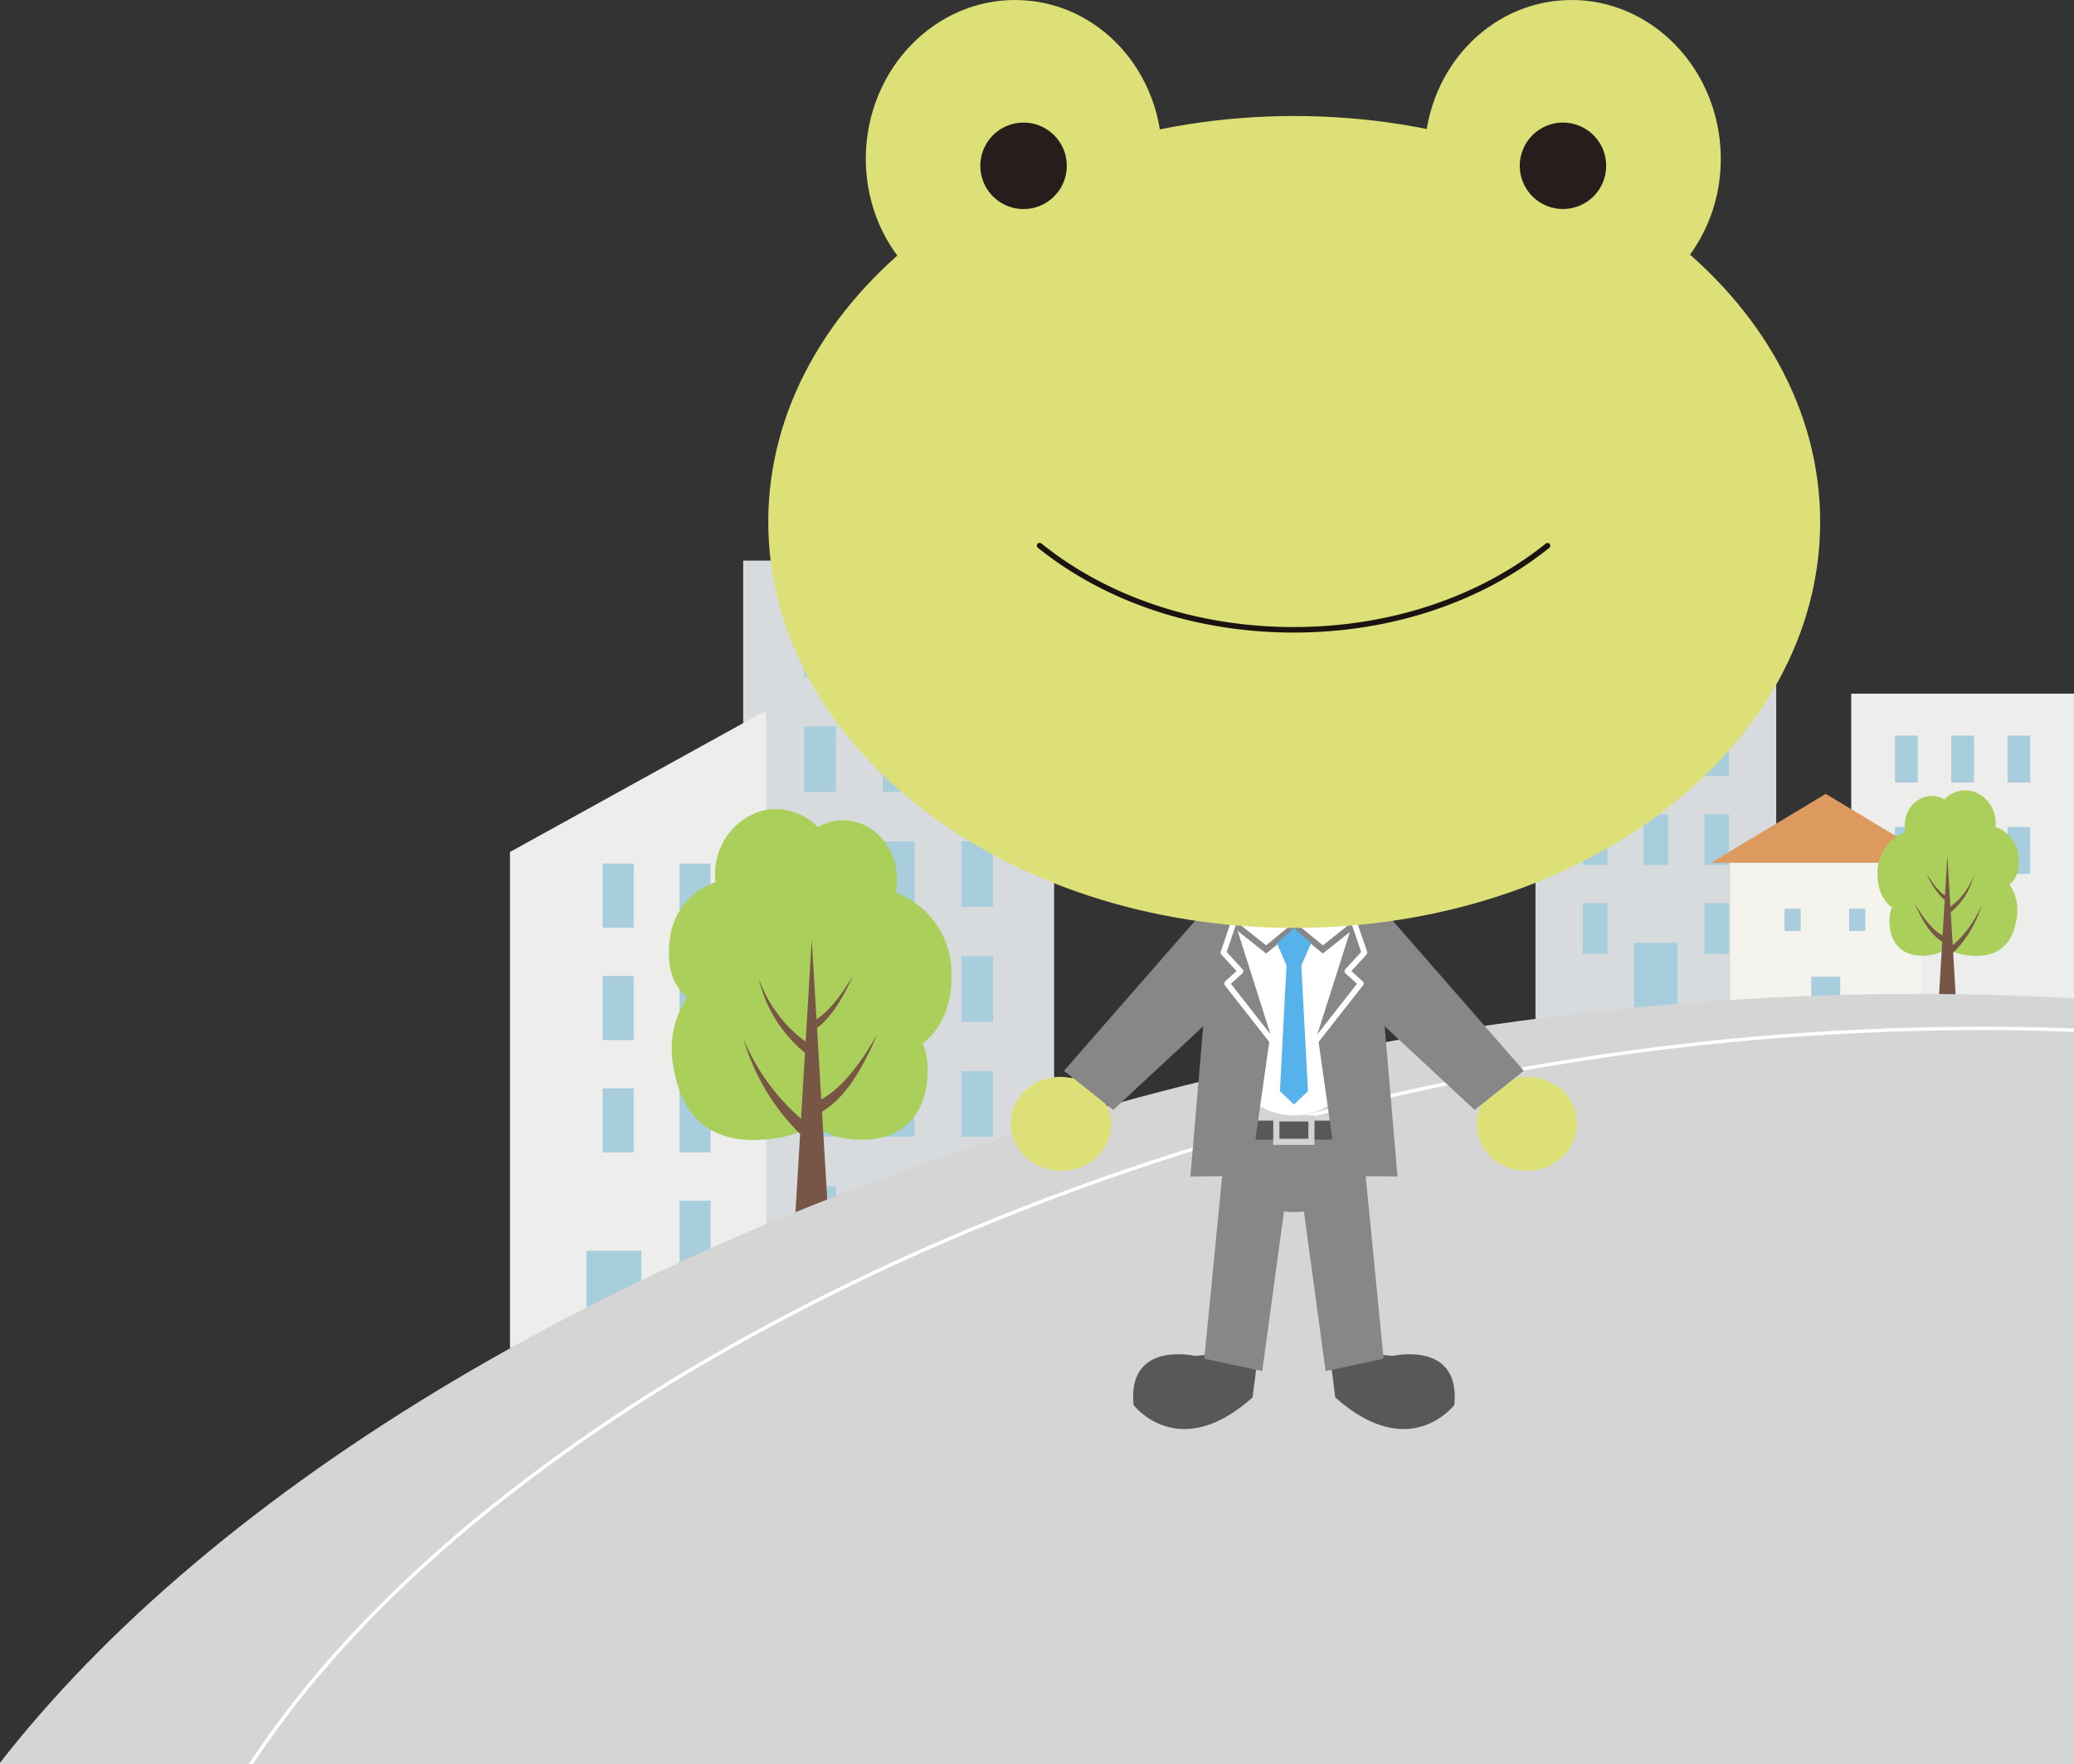 <svg xmlns="http://www.w3.org/2000/svg" xmlns:xlink="http://www.w3.org/1999/xlink" width="602.001" height="512" viewBox="0 0 602.001 512"><rect x="0" y="0" width="602.001" height="512" fill="#333333" stroke="none"/><defs><clipPath id="a"><rect width="478" height="260" transform="translate(1090 402)" fill="none" stroke="#707070" stroke-width="1"/></clipPath><clipPath id="b"><rect width="82.049" height="130.465" fill="none"/></clipPath><clipPath id="c"><rect width="41.024" height="65.232" fill="none"/></clipPath><clipPath id="d"><rect width="602" height="278.003" transform="translate(966 504)" fill="none" stroke="#ff1717" stroke-width="1"/></clipPath></defs><g transform="translate(-966 -287.999)"><g transform="translate(0 17.996)"><g clip-path="url(#a)"><g transform="translate(1411.692 432.693)"><rect width="64.66" height="94.622" transform="translate(91.647 38.617)" fill="#ededeb"/><rect width="6.598" height="13.622" transform="translate(104.34 50.781)" fill="#a8cddd"/><rect width="6.598" height="13.622" transform="translate(120.678 50.781)" fill="#a8cddd"/><rect width="6.598" height="13.622" transform="translate(137.015 50.781)" fill="#a8cddd"/><rect width="6.598" height="13.623" transform="translate(120.678 77.323)" fill="#a8cddd"/><rect width="6.598" height="13.623" transform="translate(104.34 77.323)" fill="#a8cddd"/><rect width="6.598" height="13.623" transform="translate(137.015 77.323)" fill="#a8cddd"/><rect width="69.873" height="124.409" transform="translate(0 8.83)" fill="#d7dbdd"/><rect width="7.131" height="14.721" transform="translate(13.717 21.974)" fill="#a8cddd"/><rect width="7.131" height="14.721" transform="translate(31.371 21.974)" fill="#a8cddd"/><rect width="7.131" height="14.721" transform="translate(49.026 21.974)" fill="#a8cddd"/><rect width="7.131" height="14.721" transform="translate(13.717 47.789)" fill="#a8cddd"/><rect width="7.131" height="14.721" transform="translate(31.371 47.789)" fill="#a8cddd"/><rect width="7.131" height="14.721" transform="translate(49.026 47.789)" fill="#a8cddd"/><rect width="7.131" height="14.721" transform="translate(13.717 73.604)" fill="#a8cddd"/><rect width="7.131" height="14.721" transform="translate(31.371 73.604)" fill="#a8cddd"/><rect width="7.131" height="14.721" transform="translate(49.026 73.604)" fill="#a8cddd"/><rect width="7.131" height="14.721" transform="translate(13.717 99.42)" fill="#a8cddd"/><rect width="7.131" height="14.721" transform="translate(49.026 99.42)" fill="#a8cddd"/><rect width="12.616" height="22.32" transform="translate(28.629 110.919)" fill="#a8cddd"/><rect width="33.443" height="9.244" transform="translate(36.43)" fill="#d7dbdd"/><rect width="55.432" height="52.274" transform="translate(56.53 85.075)" fill="#f4f3ed"/><path d="M100.764,89.669h0L67.45,109.676h66.628Z" transform="translate(-16.517 -21.958)" fill="#dd9a5e"/><rect width="4.7" height="6.494" transform="translate(72.299 101.008)" fill="#a8cddd"/><rect width="4.7" height="6.494" transform="translate(91.039 101.008)" fill="#a8cddd"/><rect width="8.41" height="16.563" transform="translate(80.041 120.786)" fill="#a8cddd"/></g><g transform="translate(1114.027 432.695)"><rect width="90.253" height="228.899" transform="translate(67.692)" fill="#d7dbdd"/><rect width="9.21" height="19.015" transform="translate(85.409 48.133)" fill="#a8cddd"/><rect width="9.21" height="19.015" transform="translate(108.213 48.133)" fill="#a8cddd"/><rect width="9.21" height="19.015" transform="translate(131.017 48.133)" fill="#a8cddd"/><rect width="9.21" height="19.015" transform="translate(85.409 14.788)" fill="#a8cddd"/><rect width="9.21" height="19.015" transform="translate(108.213 14.788)" fill="#a8cddd"/><rect width="9.21" height="19.015" transform="translate(131.017 14.788)" fill="#a8cddd"/><rect width="9.21" height="19.015" transform="translate(85.409 81.477)" fill="#a8cddd"/><rect width="9.21" height="19.015" transform="translate(108.213 81.477)" fill="#a8cddd"/><rect width="9.21" height="19.015" transform="translate(131.017 81.477)" fill="#a8cddd"/><rect width="9.21" height="19.015" transform="translate(85.409 114.822)" fill="#a8cddd"/><rect width="9.21" height="19.015" transform="translate(108.213 114.822)" fill="#a8cddd"/><rect width="9.21" height="19.015" transform="translate(131.017 114.822)" fill="#a8cddd"/><rect width="9.21" height="19.015" transform="translate(85.409 148.166)" fill="#a8cddd"/><rect width="9.21" height="19.015" transform="translate(108.213 148.166)" fill="#a8cddd"/><rect width="9.21" height="19.015" transform="translate(131.017 148.166)" fill="#a8cddd"/><rect width="9.21" height="19.015" transform="translate(85.409 181.511)" fill="#a8cddd"/><rect width="9.21" height="19.015" transform="translate(131.017 181.511)" fill="#a8cddd"/><rect width="16.295" height="28.83" transform="translate(104.671 200.069)" fill="#a8cddd"/><path d="M0,84.57V228.508H74.308V43.518Z" fill="#ededeb"/><rect width="9.009" height="18.6" transform="translate(26.9 87.925)" fill="#a8cddd"/><rect width="9.009" height="18.6" transform="translate(49.207 87.925)" fill="#a8cddd"/><rect width="9.009" height="18.6" transform="translate(26.9 120.543)" fill="#a8cddd"/><rect width="9.009" height="18.6" transform="translate(49.207 120.543)" fill="#a8cddd"/><rect width="9.009" height="18.6" transform="translate(26.9 153.16)" fill="#a8cddd"/><rect width="9.009" height="18.6" transform="translate(49.207 153.16)" fill="#a8cddd"/><rect width="9.009" height="18.6" transform="translate(49.207 185.778)" fill="#a8cddd"/><rect width="15.94" height="28.202" transform="translate(22.195 200.306)" fill="#a8cddd"/></g><g transform="translate(1160.15 504.808)"><g clip-path="url(#b)"><path d="M82,46.6A24.9,24.9,0,0,0,65.907,24.278a25.679,25.679,0,0,0,.3-3.891c0-9.469-7.054-17.145-15.756-17.145a14.265,14.265,0,0,0-7.213,2.035A16.994,16.994,0,0,0,31.009,0C21.869,0,13.4,8.4,13.4,18.766c0,.835.037,1.652.093,2.46A19.612,19.612,0,0,0,.424,36.765C-.7,43.992.243,50.572,5.38,54.64a26.458,26.458,0,0,0-4.392,17.8c1.7,14.512,8.937,25.589,28.555,23.293A29.24,29.24,0,0,0,42.218,91.5c2.994,2.781,7.4,4.455,13.722,4.455,13.547,0,19.186-9.1,19.186-20.313a21.286,21.286,0,0,0-1.432-7.687C79.937,63.215,82.436,55.375,82,46.6" transform="translate(0)" fill="#aacf5a"/><path d="M54.321,66.776C50.888,71.7,46.968,76.813,41.664,79.754L40.427,59.025a13.612,13.612,0,0,0,1.466-1.188c3.974-3.821,6.58-8.762,8.857-13.7-2.87,4.5-5.975,9.375-10.473,12.374L38.894,33.376,37.125,63a36.842,36.842,0,0,1-7-6.591A39.873,39.873,0,0,1,23.5,44.669,39.429,39.429,0,0,0,36.933,66.231l-1.144,19.14a63.07,63.07,0,0,1-7.154-7.331,61.582,61.582,0,0,1-9.573-15.9A63.65,63.65,0,0,0,35.526,89.771l-2.16,36.195H44.424L41.877,83.326C48.921,79,53.038,71.324,56.5,64.1l1.342-3.141c-.82,1.482-2.593,4.41-3.526,5.822" transform="translate(2.57 4.499)" fill="#775645"/></g></g><g transform="translate(1510.951 499.384)"><g transform="translate(0 -0.001)" clip-path="url(#c)"><path d="M.024,23.3A12.45,12.45,0,0,1,8.071,12.139a12.839,12.839,0,0,1-.148-1.946c0-4.734,3.527-8.572,7.878-8.572a7.132,7.132,0,0,1,3.606,1.017A8.5,8.5,0,0,1,25.519,0c4.57,0,8.8,4.2,8.8,9.383,0,.418-.019.826-.047,1.23a9.806,9.806,0,0,1,6.534,7.769c.565,3.614.091,6.9-2.478,8.938a13.229,13.229,0,0,1,2.2,8.9c-.849,7.256-4.468,12.794-14.278,11.647a14.62,14.62,0,0,1-6.337-2.117c-1.5,1.391-3.7,2.228-6.861,2.228-6.774,0-9.593-4.548-9.593-10.157a10.643,10.643,0,0,1,.716-3.844C1.055,31.607-.194,27.688.024,23.3" transform="translate(0.001)" fill="#aacf5a"/><path d="M20.825,50.076c1.716,2.46,3.676,5.019,6.328,6.489L27.772,46.2a6.806,6.806,0,0,1-.733-.594,22.013,22.013,0,0,1-4.429-6.852C24.045,41,25.6,43.442,27.847,44.941l.692-11.565.885,14.81a18.421,18.421,0,0,0,3.5-3.3,19.937,19.937,0,0,0,3.314-5.868A19.715,19.715,0,0,1,29.519,49.8l.572,9.57a31.535,31.535,0,0,0,3.577-3.665,30.791,30.791,0,0,0,4.787-7.952,31.825,31.825,0,0,1-8.232,13.817l1.08,18.1H25.773l1.273-21.32c-3.522-2.162-5.58-6-7.313-9.615l-.671-1.571c.41.741,1.3,2.2,1.763,2.911" transform="translate(-8.246 -14.438)" fill="#775645"/></g></g></g><g clip-path="url(#d)"><path d="M606.877-37.042C918.366-37.042,1128,140.137,1128,313s-252.512,313-564,313S1.712,483.752,1.712,310.885,295.388-37.042,606.877-37.042Z" transform="translate(915.5 595.5)" fill="#d5d5d5"/><path d="M606.877-37.542c19.193,0,38.445.684,57.22,2.033,18.389,1.321,36.785,3.314,54.675,5.923,17.535,2.557,35.021,5.769,51.973,9.546,16.63,3.706,33.154,8.048,49.112,12.9,15.674,4.77,31.182,10.152,46.094,16,14.666,5.748,29.105,12.082,42.917,18.823A517.832,517.832,0,0,1,984.54,72.75a429.476,429.476,0,0,1,61.069,53.187,345.658,345.658,0,0,1,45.2,59.187,275.468,275.468,0,0,1,28.057,63.065A228.139,228.139,0,0,1,1128.5,313a178.758,178.758,0,0,1-2.92,32.093,188.4,188.4,0,0,1-8.569,31.161,211.236,211.236,0,0,1-13.931,30.068,247.07,247.07,0,0,1-19,28.816,295.389,295.389,0,0,1-23.79,27.408A355.3,355.3,0,0,1,1032,488.393a461.866,461.866,0,0,1-68.944,46.374,624.575,624.575,0,0,1-83.538,38.251A785.234,785.234,0,0,1,783.65,601.9a919.258,919.258,0,0,1-105.927,18.248A1011.825,1011.825,0,0,1,564,626.507a996.232,996.232,0,0,1-113.65-6.453,905.5,905.5,0,0,1-105.733-18.489,775.453,775.453,0,0,1-95.591-29.217A619.461,619.461,0,0,1,165.8,533.707a460.736,460.736,0,0,1-68.63-46.764c-20.29-16.875-37.72-34.906-51.806-53.591A249.19,249.19,0,0,1,26.473,404.4a213.46,213.46,0,0,1-13.846-30.172A190.375,190.375,0,0,1,4.113,343a180.3,180.3,0,0,1-2.9-32.116,161,161,0,0,1,3.385-32.5,187.3,187.3,0,0,1,9.879-32.273c8.526-21.052,21.176-42.192,37.6-62.834,16.07-20.2,35.808-39.994,58.666-58.836a575.65,575.65,0,0,1,76.493-52.782A740.336,740.336,0,0,1,278.324,27,851.988,851.988,0,0,1,380.781-7.47,890.794,890.794,0,0,1,491.375-29.677,863.837,863.837,0,0,1,606.877-37.542ZM564,625.507a1010.814,1010.814,0,0,0,113.609-6.356,918.262,918.262,0,0,0,105.811-18.228,784.243,784.243,0,0,0,95.742-28.84,623.578,623.578,0,0,0,83.4-38.19,460.867,460.867,0,0,0,68.795-46.273,354.319,354.319,0,0,0,28.211-25.771,294.386,294.386,0,0,0,23.709-27.314,246.052,246.052,0,0,0,18.927-28.7,210.263,210.263,0,0,0,13.865-29.925,187.385,187.385,0,0,0,8.524-31A177.76,177.76,0,0,0,1127.5,313a227.142,227.142,0,0,0-9.6-64.531,274.473,274.473,0,0,0-27.956-62.835,344.645,344.645,0,0,0-45.068-59.014,428.455,428.455,0,0,0-60.927-53.062,516.825,516.825,0,0,0-75.526-44.977c-13.787-6.73-28.2-13.052-42.843-18.791C850.7,3.958,835.215-1.416,819.566-6.178c-15.934-4.849-32.433-9.184-49.039-12.885-16.928-3.772-34.389-6.98-51.9-9.533-17.867-2.605-36.238-4.6-54.6-5.915-18.752-1.347-37.979-2.031-57.148-2.031a862.861,862.861,0,0,0-115.368,7.855A889.784,889.784,0,0,0,381.04-6.5,850.992,850.992,0,0,0,278.7,27.927a739.313,739.313,0,0,0-90.966,44.6,574.635,574.635,0,0,0-76.36,52.689c-22.8,18.8-42.493,38.543-58.52,58.687C36.494,204.471,23.892,225.528,15.4,246.491a186.291,186.291,0,0,0-9.827,32.1,159.99,159.99,0,0,0-3.364,32.294A179.29,179.29,0,0,0,5.1,342.822a189.366,189.366,0,0,0,8.47,31.063,212.447,212.447,0,0,0,13.781,30.03A248.183,248.183,0,0,0,46.166,432.75c14.039,18.623,31.416,36.6,51.647,53.424a459.753,459.753,0,0,0,68.481,46.661,618.467,618.467,0,0,0,83.089,38.578,774.437,774.437,0,0,0,95.468,29.179A904.482,904.482,0,0,0,450.466,619.06,995.192,995.192,0,0,0,564,625.507Z" transform="translate(915.5 595.5)" fill="rgba(0,0,0,0)"/><path d="M534.311-37.542c16.893,0,33.838.6,50.363,1.79,16.186,1.163,32.377,2.917,48.124,5.213,15.434,2.25,30.825,5.077,45.745,8.4,14.637,3.262,29.181,7.083,43.228,11.358A532.573,532.573,0,0,1,800.116,19.87a455.791,455.791,0,0,1,66.607,39.667,378.012,378.012,0,0,1,53.755,46.816,304.262,304.262,0,0,1,39.787,52.1,242.492,242.492,0,0,1,24.7,55.517,200.842,200.842,0,0,1,8.484,57.06,157.389,157.389,0,0,1-2.571,28.255,165.863,165.863,0,0,1-7.544,27.435,185.989,185.989,0,0,1-12.264,26.471,217.525,217.525,0,0,1-16.73,25.368,284.577,284.577,0,0,1-45.845,46.876,406.54,406.54,0,0,1-60.686,40.82,549.751,549.751,0,0,1-73.529,33.668A691.153,691.153,0,0,1,689.9,525.339,809.106,809.106,0,0,1,596.669,541.4,890.546,890.546,0,0,1,496.576,547a876.8,876.8,0,0,1-100.029-5.68,796.969,796.969,0,0,1-93.062-16.273,682.5,682.5,0,0,1-84.136-25.716A545.222,545.222,0,0,1,146.1,465.32a405.547,405.547,0,0,1-60.409-41.163,285.758,285.758,0,0,1-45.6-47.175A219.373,219.373,0,0,1,23.451,351.5a187.909,187.909,0,0,1-12.19-26.563,167.606,167.606,0,0,1-7.5-27.493,158.726,158.726,0,0,1-2.554-28.275,141.761,141.761,0,0,1,2.98-28.612,164.9,164.9,0,0,1,8.7-28.414C20.4,193.607,31.531,175,45.988,156.825c14.146-17.78,31.52-35.2,51.641-51.79a506.681,506.681,0,0,1,67.329-46.458,651.613,651.613,0,0,1,80.174-39.311,749.894,749.894,0,0,1,90.178-30.341,784.055,784.055,0,0,1,97.34-19.546A760.351,760.351,0,0,1,534.311-37.542ZM496.576,546a889.548,889.548,0,0,0,99.98-5.593,808.092,808.092,0,0,0,93.116-16.041,690.159,690.159,0,0,0,84.254-25.38,548.759,548.759,0,0,0,73.394-33.606,405.544,405.544,0,0,0,60.536-40.718,283.575,283.575,0,0,0,45.685-46.709,216.5,216.5,0,0,0,16.653-25.25,185,185,0,0,0,12.2-26.328,164.872,164.872,0,0,0,7.5-27.269,156.389,156.389,0,0,0,2.555-28.075A199.845,199.845,0,0,0,984,214.254a241.492,241.492,0,0,0-24.6-55.287,303.263,303.263,0,0,0-39.656-51.928,377.019,377.019,0,0,0-53.612-46.692,454.8,454.8,0,0,0-66.46-39.579,531.571,531.571,0,0,0-78.2-30.59c-14.022-4.267-28.541-8.082-43.154-11.339-14.9-3.32-30.262-6.142-45.672-8.389-15.723-2.293-31.889-4.044-48.051-5.205-16.5-1.186-33.422-1.787-50.291-1.787a759.323,759.323,0,0,0-101.526,6.913,783.023,783.023,0,0,0-97.216,19.521,748.9,748.9,0,0,0-90.057,30.3,650.6,650.6,0,0,0-80.051,39.25,505.677,505.677,0,0,0-67.2,46.365C78.2,122.348,60.874,139.723,46.771,157.448c-14.4,18.1-25.485,36.623-32.955,55.067a163.9,163.9,0,0,0-8.645,28.241,140.751,140.751,0,0,0-2.959,28.409,157.736,157.736,0,0,0,2.538,28.1A166.616,166.616,0,0,0,12.2,324.59a186.912,186.912,0,0,0,12.125,26.421,218.355,218.355,0,0,0,16.557,25.37,284.762,284.762,0,0,0,45.444,47.008,404.557,404.557,0,0,0,60.26,41.06A544.236,544.236,0,0,0,219.7,498.4a681.515,681.515,0,0,0,84.013,25.678,795.937,795.937,0,0,0,92.945,16.252A875.817,875.817,0,0,0,496.576,546Z" transform="translate(1006.479 605.5)" fill="#fff"/></g><rect width="602" height="466" transform="translate(966.001 316.004)" fill="none"/></g><g transform="translate(0 -0.928)"><path d="M81.62,247.659l-4.132.371c-2.312-.479-19.66-3.465-17.91,14.245,0,0,12.95,17.089,34.542-2.186l8.669-67.2-15.148-6.685Z" transform="translate(1235.447 434.4)" fill="#595858"/><path d="M76.948,187.6l-5.9,60.142,16.835,3.621L95,199.016Z" transform="translate(1244.505 435.49)" fill="#878788"/><path d="M55.583,175.542c-7.984-.859-15.153,4.489-15.988,11.966-.83,7.5,4.948,14.27,12.93,15.137s15.164-4.5,16-11.966c.846-7.492-4.938-14.271-12.937-15.137" transform="translate(1219.871 425.998)" fill="#dce077"/><path d="M83.176,163c-22.5,23.537-35.31,44-35.31,44l6.562,5c.164-.1.518-.322.973-.613,8.473-8.513,35.376-35.269,46.984-43.694l8.89-7.264-7.064-19.212C99.951,144.013,91.9,152.757,83.176,163" transform="translate(1226.395 399.25)" fill="#dce077"/><path d="M93.132,145.59,48.189,197.015l14.287,11.364,41.159-38.25Z" transform="translate(1226.647 402.67)" fill="#878788"/><path d="M108.7,247.659l4.132.371c2.312-.479,19.66-3.465,17.91,14.245,0,0-12.95,17.089-34.542-2.186l-8.669-67.2,15.148-6.685Z" transform="translate(1257.386 434.4)" fill="#595858"/><path d="M104.873,187.6l5.9,60.142L93.94,251.364l-7.116-52.349Z" transform="translate(1256.831 435.49)" fill="#878788"/><path d="M128.491,175.542c7.984-.859,15.153,4.489,15.988,11.966.83,7.5-4.948,14.27-12.93,15.137s-15.164-4.5-16-11.966c-.846-7.492,4.938-14.271,12.937-15.137" transform="translate(1279.212 425.998)" fill="#dce077"/><path d="M115.951,163c22.5,23.537,35.31,44,35.31,44l-6.562,5c-.164-.1-.518-.322-.973-.613-8.473-8.513-35.376-35.269-46.984-43.694l-8.89-7.264,7.064-19.212c4.259,2.8,12.314,11.544,21.035,21.783" transform="translate(1257.634 399.25)" fill="#dce077"/><path d="M102.5,145.59l44.941,51.425-14.286,11.364L92,170.129Z" transform="translate(1260.873 402.67)" fill="#878788"/><path d="M69.553,184.63c6.177,13.8,16.756,22.9,28.781,22.9s22.6-9.1,28.778-22.9Z" transform="translate(1243.338 433.168)" fill="#878788"/><rect width="50.023" height="5.518" transform="translate(1316.654 614.148)" fill="#595858"/><rect width="10.178" height="6.794" transform="translate(1336.471 613.512)" fill="#595858"/><path d="M94.25,190.3H82.291v-8.575H94.25Zm-10.176-1.781h8.4V183.5h-8.4Z" transform="translate(1253.289 430.898)" fill="#d2d2d3"/><path d="M121.343,177.681c0,18.224-11.1,33-24.811,33s-24.816-14.772-24.816-33,11.1-33,24.816-33,24.811,14.768,24.811,33" transform="translate(1245.027 401.959)" fill="#fff"/><path d="M94.22,159.336l-8.79-7.216,1.174-1.429,7.634,6.268,8.411-6.694,1.152,1.448Z" transform="translate(1255.741 406.322)" fill="#878788"/><path d="M85.332,159.336l-9.581-7.622,1.152-1.448,8.411,6.694,7.634-6.268,1.174,1.429Z" transform="translate(1248.18 406.322)" fill="#878788"/><path d="M91.926,184.011l.016-.721L81.255,149.652l-6.012-.428-6.457,75.628,17.389-.167Z" transform="translate(1242.738 405.508)" fill="#878788"/><path d="M87.865,151.182l-4.986,4.441,2.8,6.452-1.924,36.482,4.111,3.912Z" transform="translate(1253.749 407.037)" fill="#56b2eb"/><path d="M88.513,186.176a.818.818,0,0,1-.648-.315L74.929,169.371a.82.82,0,0,1,.093-1.117l3.3-3-4.394-4.8a.829.829,0,0,1-.175-.823l3.372-9.87a.824.824,0,0,1,1.56.533L75.472,159.7l4.621,5.043a.831.831,0,0,1-.052,1.167L76.7,168.956l12.462,15.887a.823.823,0,0,1-.645,1.332" transform="translate(1246.585 405.494)" fill="#fff"/><path d="M89.547,184.011l-.016-.721,10.687-33.637,6.012-.428,6.457,75.628L95.3,224.685Z" transform="translate(1258.945 405.508)" fill="#878788"/><path d="M85.638,151.182l4.986,4.441-2.8,6.452,1.924,36.482-4.111,3.912Z" transform="translate(1255.904 407.037)" fill="#56b2eb"/><path d="M89.658,186.175a.824.824,0,0,1-.647-1.332l12.462-15.887-3.343-3.044a.826.826,0,0,1-.052-1.167L102.7,159.7,99.487,150.3a.824.824,0,0,1,1.56-.533l3.37,9.87a.828.828,0,0,1-.173.823l-4.394,4.8,3.3,3a.822.822,0,0,1,.093,1.117L90.306,185.86a.823.823,0,0,1-.648.315" transform="translate(1258.402 405.494)" fill="#fff"/><path d="M305.323,136.707c0,65.067-68.341,117.82-152.656,117.82S0,201.774,0,136.707,68.357,18.9,152.667,18.9,305.323,71.638,305.323,136.707" transform="translate(1189 303.693)" fill="#dce077"/><path d="M101.761,48.489c-1.6,25.2-22.148,44.389-45.819,42.86-23.687-1.527-41.58-23.2-39.948-48.412C17.626,17.749,38.141-1.453,61.826.086c23.7,1.512,41.581,23.185,39.935,48.4" transform="translate(1201.415 288.928)" fill="#dce077"/><path d="M59.622,33.306A12.546,12.546,0,1,1,47.905,20a12.533,12.533,0,0,1,11.717,13.3" transform="translate(1215.996 304.533)" fill="#251e1c"/><path d="M107.035,48.489c1.632,25.2,22.155,44.389,45.835,42.86,23.708-1.527,41.6-23.2,39.964-48.412C191.211,17.749,170.688-1.453,147,.086c-23.7,1.512-41.572,23.185-39.966,48.4" transform="translate(1272.542 288.928)" fill="#dce077"/><path d="M122.486,33.306A12.538,12.538,0,1,0,134.18,20a12.54,12.54,0,0,0-11.694,13.3" transform="translate(1284.672 304.533)" fill="#251e1c"/><g transform="translate(1267 446.494)"><path d="M332.879,517.464c-28.126,0-54.476-8.731-74.192-24.59a.8.8,0,1,1,1-1.246c19.432,15.625,45.424,24.232,73.188,24.232s53.769-8.607,73.2-24.232a.8.8,0,1,1,1.006,1.246C387.365,508.733,361.013,517.464,332.879,517.464Z" transform="translate(-258.388 -491.45)" fill="#1a1311"/></g><rect width="306" height="415" transform="translate(1189 288.928)" fill="none"/></g></g></svg>